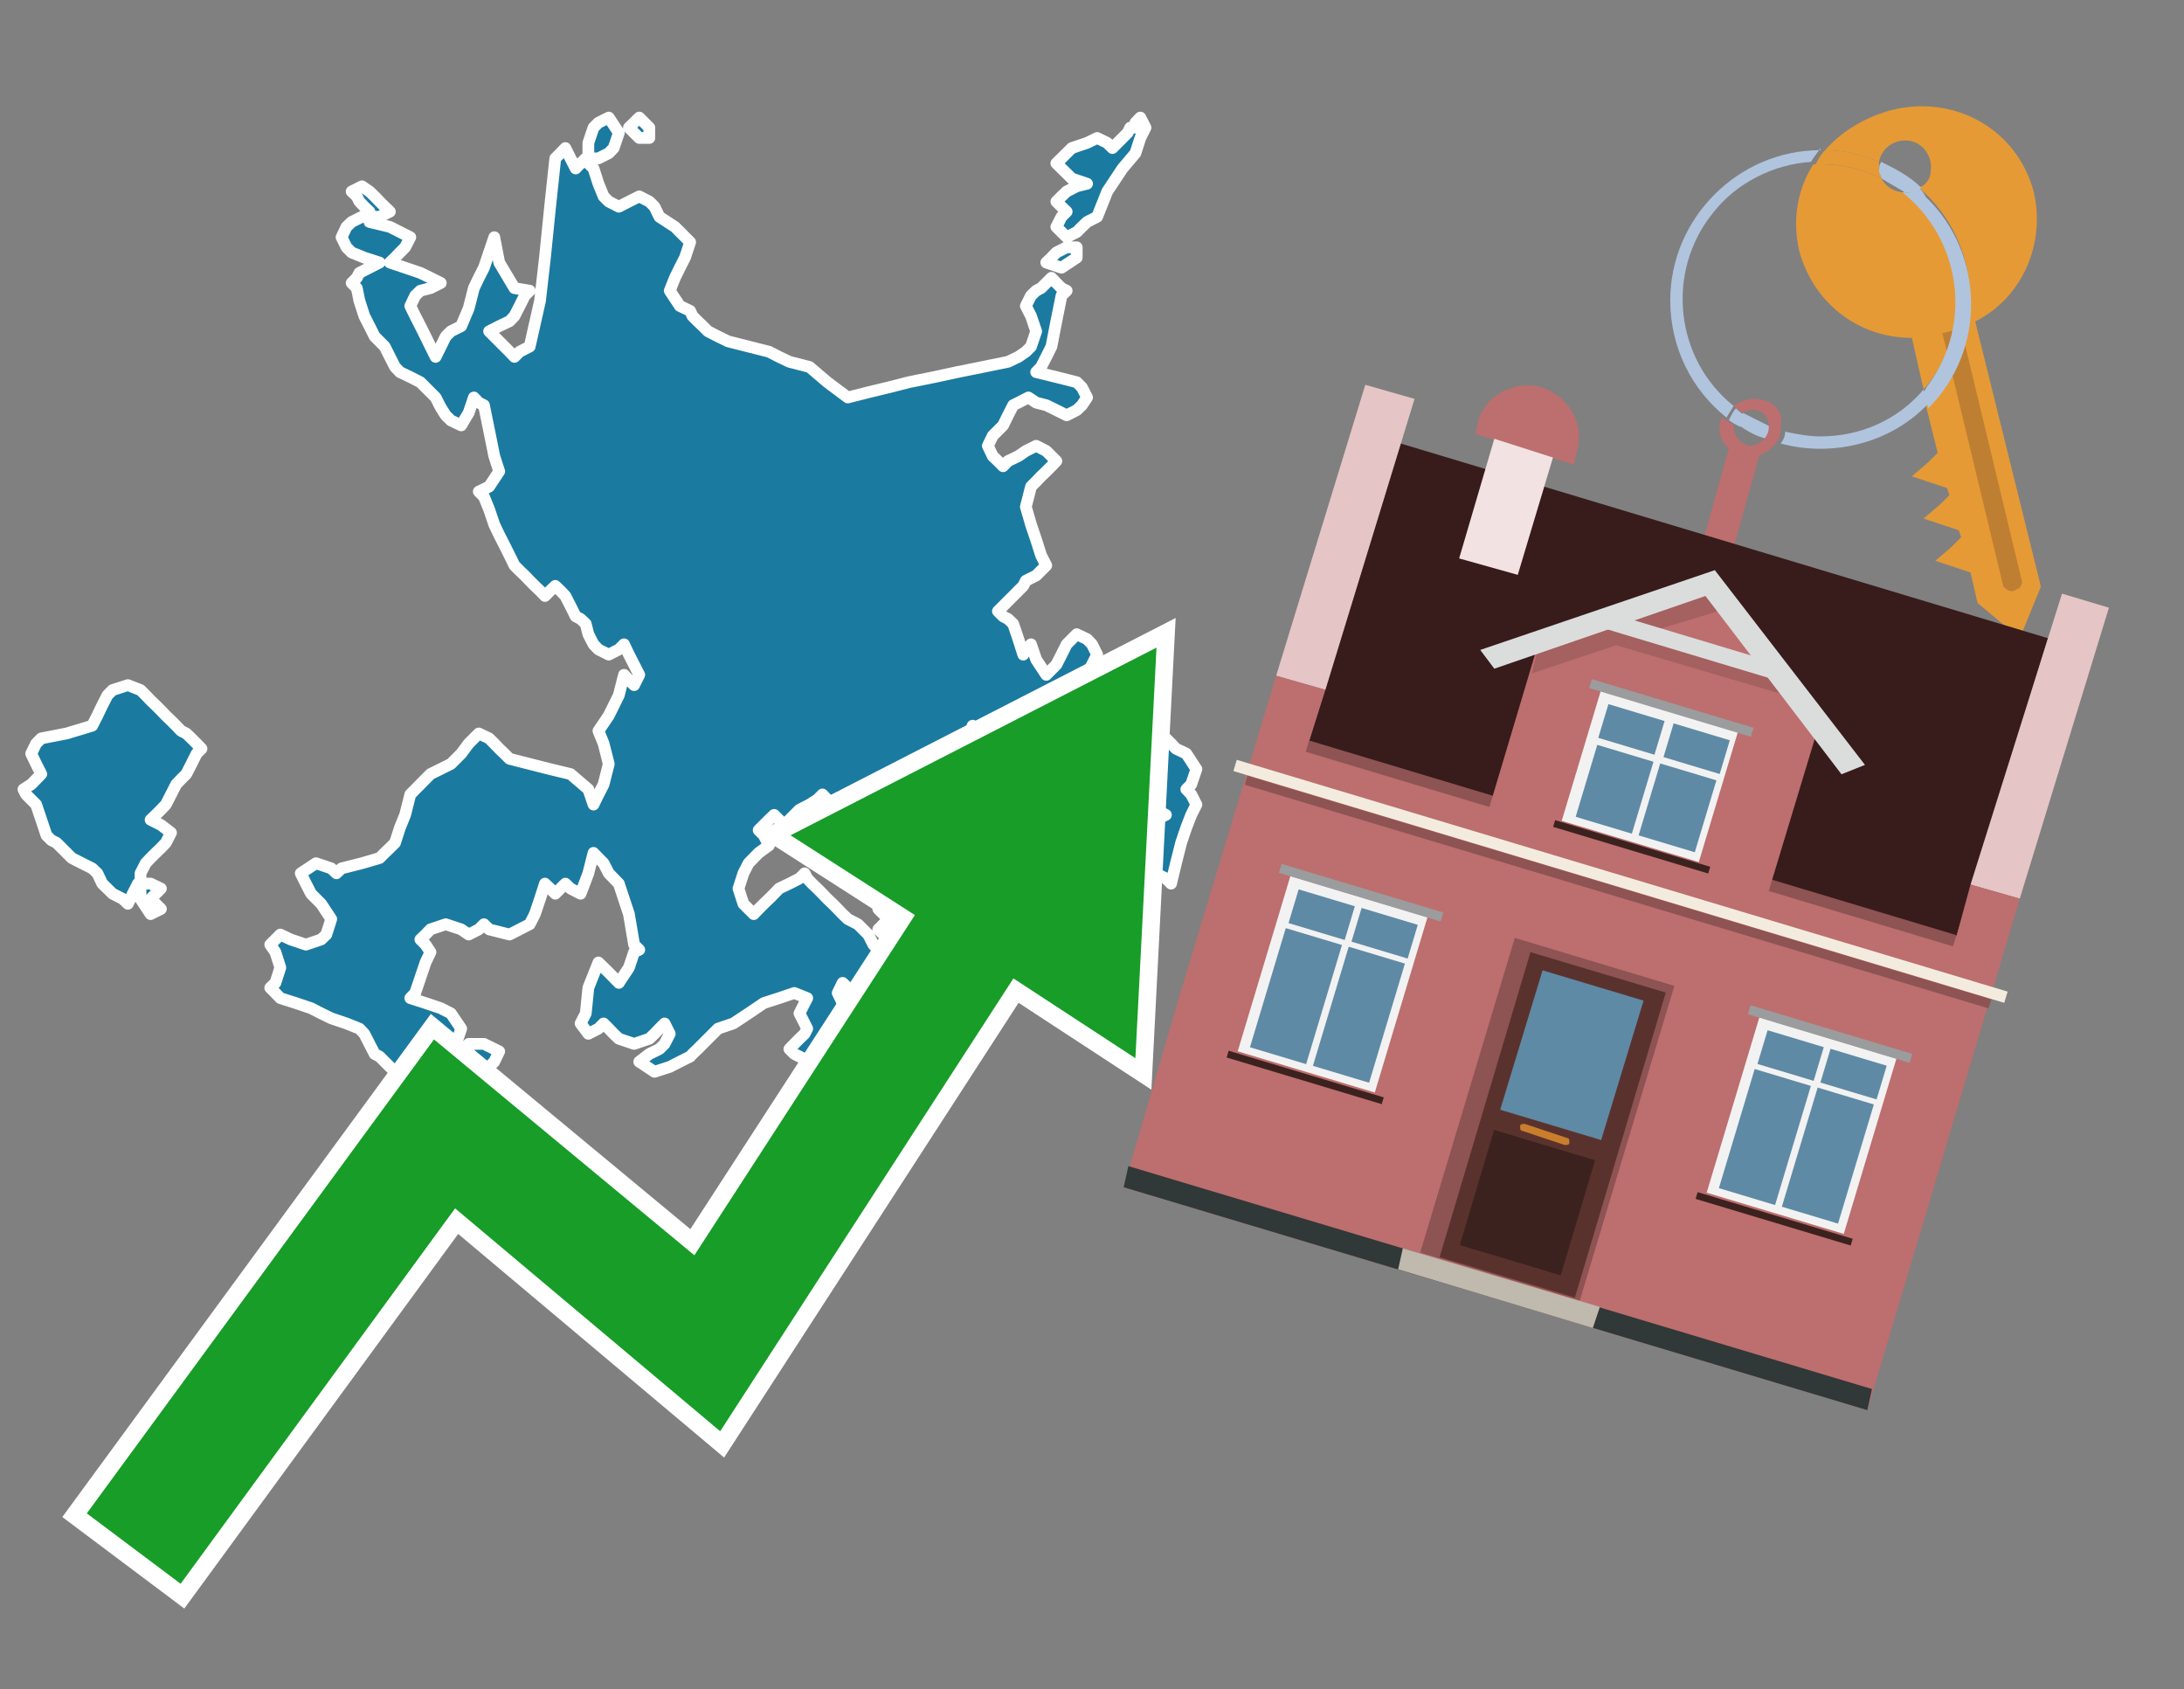 <?xml version="1.0" encoding="utf-8"?>
<!-- Generator: Adobe Illustrator 26.0.3, SVG Export Plug-In . SVG Version: 6.00 Build 0)  -->
<svg version="1.1" id="Text" xmlns="http://www.w3.org/2000/svg" xmlns:xlink="http://www.w3.org/1999/xlink" x="0px" y="0px"
	 width="93.1px" height="72px" viewBox="0 0 93.1 72" style="enable-background:new 0 0 93.1 72;" xml:space="preserve">
<rect x="0" y="0" width="93.1" height="72" fill="#808080" stroke="none"/>
<style type="text/css">
	.st0{fill:#1B7AA0;stroke:#FFFFFF;stroke-width:0.5;stroke-linejoin:round;}
	.st1{fill:none;stroke:#FFFFFF;stroke-width:1.5;stroke-miterlimit:10;}
	.st2{fill:#179D28;}
	.st3{fill:#E69A35;}
	.st4{fill:#B0C4DE;}
	.st5{fill:#BD6E6E;}
	.st6{fill:#BF7F32;}
	.st7{fill-rule:evenodd;clip-rule:evenodd;fill:#381B1B;}
	.st8{fill-rule:evenodd;clip-rule:evenodd;fill:#E5C5C5;}
	.st9{fill-rule:evenodd;clip-rule:evenodd;fill:#BD6E6E;}
	.st10{fill-rule:evenodd;clip-rule:evenodd;fill:#303838;}
	.st11{fill-rule:evenodd;clip-rule:evenodd;fill:#8E5353;}
	.st12{fill-rule:evenodd;clip-rule:evenodd;fill:#F3ECDE;}
	.st13{fill-rule:evenodd;clip-rule:evenodd;fill:#F2E2E2;}
	.st14{fill-rule:evenodd;clip-rule:evenodd;fill:#C0B9AD;}
	.st15{fill:#5A322D;}
	.st16{fill:#5F8AA5;}
	.st17{fill:#3C221E;}
	.st18{fill:#C87E2C;}
	.st19{opacity:0.5;fill-rule:evenodd;clip-rule:evenodd;fill:#8E5353;}
	.st20{fill-rule:evenodd;clip-rule:evenodd;fill:#DBDDDC;}
	.st21{fill-rule:evenodd;clip-rule:evenodd;fill:#F2F2F2;}
	.st22{fill-rule:evenodd;clip-rule:evenodd;fill:#5F8AA5;}
	.st23{fill-rule:evenodd;clip-rule:evenodd;fill:#9B9C9D;}
	.st24{fill-rule:evenodd;clip-rule:evenodd;fill:#3C221E;}
</style>
<path class="st0" d="M20.63,44.49L21.28,44.81L21.07,45.25L20.85,45.47L20.63,45.68L20.41,45.9L20.2,46.12L19.98,45.68L19.76,45.25L19.66,45.03L19.76,44.92L19.98,44.71L19.98,44.49ZM6.42,37.66L6.86,37.87L6.64,38.09L6.42,38.31L6.64,38.52L6.86,38.74L6.42,38.96L5.99,38.31L5.99,37.66ZM5.88,37.66L5.66,38.09L5.45,38.52L5.23,38.31L4.8,38.09L4.36,37.66L4.15,37.22L3.93,37.01L3.49,36.79L3.06,36.57L2.84,36.35L2.63,36.14L2.41,35.92L2.19,35.81L1.98,35.6L1.76,34.94L1.54,34.29L1.33,34.08L1.11,33.86L1.0,33.64L1.33,33.43L1.76,32.99L1.54,32.56L1.33,32.12L1.54,31.69L1.76,31.47L2.84,31.26L3.93,30.93L4.15,30.5L4.36,30.06L4.58,29.63L4.8,29.41L5.45,29.2L5.99,29.41L6.21,29.63L6.42,29.85L6.64,30.06L6.86,30.28L7.07,30.5L7.29,30.71L7.51,30.93L7.72,31.15L7.94,31.26L8.16,31.47L8.38,31.69L8.59,31.91L8.38,32.12L8.16,32.56L7.94,32.99L7.72,33.21L7.51,33.43L7.29,33.86L7.07,34.29L6.86,34.51L6.64,34.73L6.42,34.94L6.86,35.16L7.29,35.49L7.07,35.92L6.86,36.14L6.64,36.35L6.42,36.57L6.21,36.79L5.99,37.22L5.99,37.66ZM15.75,9.02L15.53,8.81L15.32,8.59L15.21,8.37L14.99,8.16L15.43,7.94L15.75,8.16L15.97,8.37L16.18,8.59L16.4,8.81L16.62,9.02L16.18,9.24L15.75,9.24ZM15.75,9.46L16.62,9.67L17.49,10.11L17.27,10.54L17.05,10.76L16.84,10.98L16.62,11.19L17.27,11.41L17.92,11.63L18.35,11.84L18.79,12.06L18.35,12.28L17.92,12.39L17.7,12.6L17.49,13.04L17.7,13.47L17.92,13.9L18.14,14.34L18.35,14.77L18.57,15.21L18.79,14.77L19.0,14.34L19.22,14.12L19.66,13.9L19.98,13.14L20.2,12.28L20.41,11.84L20.63,11.41L20.85,10.76L21.07,10.11L21.28,11.19L21.93,12.28L22.58,12.39L22.37,12.6L22.15,13.04L21.93,13.47L21.72,13.69L21.28,13.9L20.85,14.12L21.07,14.34L21.28,14.55L21.5,14.77L21.72,14.99L21.93,15.21L22.15,14.99L22.58,14.77L23.02,12.82L23.23,10.98L23.45,8.81L23.67,6.75L23.89,6.53L24.1,6.31L24.32,6.75L24.54,7.18L24.75,6.96L24.97,6.75L25.08,6.96L25.3,7.18L25.51,7.83L25.73,8.37L25.95,8.59L26.38,8.81L26.81,8.59L27.25,8.37L27.68,8.59L27.9,8.81L28.11,9.24L28.77,9.67L29.42,10.32L29.2,10.98L28.98,11.41L28.77,11.84L28.55,12.39L28.98,13.04L29.42,13.25L29.52,13.47L29.74,13.69L29.96,13.9L30.18,14.12L30.61,14.34L31.04,14.55L31.91,14.77L32.78,14.99L33.21,15.21L33.65,15.42L34.51,15.64L35.27,16.29L36.14,16.94L37.01,16.72L37.88,16.51L38.74,16.29L39.83,16.07L40.8,15.86L41.89,15.64L42.97,15.42L43.41,15.21L43.73,14.99L43.95,14.77L44.17,14.12L43.95,13.47L43.73,13.04L43.95,12.6L44.17,12.39L44.38,12.28L44.6,12.06L44.82,11.84L45.03,12.06L45.25,12.28L45.47,12.39L45.25,12.6L45.03,13.69L44.82,14.77L44.6,15.21L44.38,15.64L44.17,15.86L45.03,16.07L45.9,16.29L46.12,16.51L46.34,16.94L46.12,17.27L45.9,17.48L45.47,17.7L45.03,17.48L44.6,17.27L44.17,17.16L43.84,16.94L43.41,17.16L43.19,17.27L42.97,17.7L42.76,18.13L42.54,18.35L42.32,18.57L42.11,19.0L42.32,19.44L42.54,19.65L42.76,19.87L42.97,19.65L43.41,19.44L43.73,19.22L44.17,19.0L44.6,19.22L44.82,19.44L45.03,19.65L44.82,19.87L44.6,20.09L44.38,20.3L44.17,20.52L43.95,20.74L43.73,21.6L43.95,22.36L44.17,23.01L44.38,23.67L44.6,24.1L44.17,24.53L43.73,24.75L43.62,24.97L43.41,25.18L43.19,25.4L42.97,25.62L42.76,25.83L42.54,26.05L42.76,26.27L42.97,26.38L43.19,26.59L43.41,27.24L43.62,27.9L43.73,27.68L43.95,27.46L44.17,28.11L44.6,28.76L45.03,28.33L45.25,27.9L45.47,27.46L45.9,27.03L46.34,27.24L46.55,27.46L46.77,27.9L46.55,28.33L46.34,28.76L46.55,29.2L46.77,28.98L46.99,28.76L47.2,28.98L47.64,29.2L48.07,29.63L47.64,30.06L47.2,30.28L46.99,30.5L46.77,30.71L46.34,30.93L45.9,31.26L46.12,31.69L46.34,31.47L46.77,31.26L47.2,31.47L48.07,31.69L48.83,31.26L49.05,30.93L49.26,31.15L49.48,31.26L49.7,31.47L49.92,31.69L50.13,31.91L50.57,32.12L51.0,32.78L50.78,33.43L50.57,33.64L50.78,33.86L51.0,34.29L50.78,34.73L50.57,35.27L50.35,35.92L50.13,36.79L49.92,37.66L49.7,37.44L49.26,37.22L48.83,37.44L48.4,37.66L48.07,37.44L47.85,37.22L47.64,37.01L47.42,36.79L47.2,36.57L47.42,36.35L47.64,36.14L47.42,35.92L47.2,35.49L47.42,35.16L47.64,35.38L47.85,35.6L48.07,35.38L48.83,35.16L49.7,34.73L48.83,34.29L48.07,34.51L47.85,34.73L47.64,34.51L46.99,34.29L46.34,34.08L46.12,33.86L45.9,34.08L45.69,34.29L45.47,34.51L45.03,34.73L44.6,34.29L44.17,33.86L43.73,33.21L43.41,32.56L42.97,32.34L42.76,32.12L42.54,31.91L42.11,31.69L41.67,31.26L41.46,30.93L41.24,31.47L41.02,32.12L40.8,32.34L40.59,32.56L40.37,32.99L40.15,33.43L39.94,33.86L40.37,34.29L40.8,34.51L41.02,34.73L41.24,35.16L41.02,35.6L40.8,35.81L40.37,35.92L39.94,35.81L39.72,35.6L39.5,35.38L39.29,35.16L39.07,34.94L38.64,34.73L38.31,34.51L38.53,34.29L38.74,34.08L38.53,33.86L38.31,33.64L38.09,33.43L37.88,34.29L37.66,35.16L37.44,35.38L37.01,35.6L36.57,35.38L36.14,35.16L35.71,34.73L35.49,34.29L35.27,34.08L35.06,33.86L34.84,34.08L34.51,34.29L34.08,34.51L33.86,34.73L33.65,34.94L33.43,35.16L33.21,34.94L33.0,34.73L32.78,34.94L32.56,35.16L32.34,35.38L32.56,35.6L32.78,36.03L32.34,36.35L31.91,36.79L31.69,37.22L31.48,37.87L31.69,38.52L31.91,38.74L32.13,38.96L32.34,38.74L32.56,38.52L32.78,38.31L33.0,38.09L33.21,37.87L33.65,37.66L34.08,37.44L34.3,37.22L34.41,37.44L34.62,37.66L34.84,37.87L35.06,38.09L35.27,38.31L35.49,38.52L35.71,38.74L35.92,38.96L36.14,39.17L36.57,39.39L37.01,39.83L37.23,40.26L37.44,40.48L37.66,40.58L37.88,40.8L37.66,41.02L37.44,41.24L37.23,41.45L37.01,41.67L37.23,41.89L37.44,42.32L37.66,42.75L37.88,42.97L37.44,43.19L37.01,42.75L36.57,42.32L36.14,42.1L35.92,41.89L35.71,42.32L35.92,42.75L36.14,43.4L35.92,44.06L35.71,44.27L35.49,44.49L35.27,44.71L35.06,44.92L34.84,45.03L34.51,45.25L34.08,45.03L33.86,44.92L33.65,44.71L33.86,44.49L34.08,44.27L34.3,44.06L34.41,43.84L34.3,43.62L34.08,43.19L34.3,42.75L34.41,42.54L33.86,42.32L33.21,42.54L32.56,42.75L31.91,43.19L31.26,43.62L30.61,43.84L30.39,44.06L30.18,44.27L29.96,44.49L29.74,44.71L29.52,44.92L29.42,45.03L28.98,45.25L28.55,45.47L27.9,45.68L27.25,45.25L27.68,44.92L28.11,44.71L28.33,44.49L28.55,44.06L28.33,43.62L28.11,43.84L27.9,44.06L27.68,44.27L27.03,44.49L26.38,44.27L26.16,44.06L25.95,43.84L25.73,43.62L25.51,43.84L25.08,44.06L24.75,43.62L24.97,43.19L25.08,42.1L25.51,41.02L25.95,41.45L26.38,41.89L26.81,41.24L27.03,40.58L27.25,40.48L27.03,40.26L26.81,38.96L26.38,37.66L25.95,37.22L25.73,36.79L25.51,36.57L25.3,36.35L25.08,37.22L24.75,38.09L24.32,37.87L24.1,37.66L23.89,37.87L23.67,38.09L23.45,37.87L23.23,37.66L23.02,38.31L22.8,38.96L22.58,39.39L21.72,39.83L20.85,39.61L20.63,39.39L20.41,39.61L19.98,39.83L19.66,39.61L19.0,39.39L18.35,39.61L18.14,39.83L17.92,40.04L18.14,40.26L18.35,40.58L18.14,41.02L17.92,41.67L17.7,42.32L17.49,42.54L18.14,42.75L18.79,42.97L19.22,43.19L19.66,43.84L19.44,44.49L19.22,44.81L19.0,45.25L18.79,45.68L19.0,46.12L19.22,46.55L18.57,46.98L17.92,46.77L17.7,46.55L17.49,46.33L17.27,46.12L17.05,45.9L16.84,45.68L16.62,45.47L16.4,45.25L16.18,45.03L15.97,44.92L15.75,44.49L15.53,44.06L15.32,43.84L14.77,43.62L14.12,43.4L13.69,43.19L13.26,42.97L12.61,42.75L11.95,42.54L11.74,42.32L11.52,42.1L11.74,41.89L11.95,41.24L11.74,40.58L11.52,40.26L11.95,39.83L12.39,40.04L13.04,40.26L13.69,40.04L13.91,39.83L14.12,39.17L13.69,38.52L13.26,38.09L13.04,37.66L12.82,37.22L13.47,36.79L14.12,37.01L14.34,37.22L14.56,37.01L15.43,36.79L16.18,36.57L16.4,36.35L16.62,36.14L16.84,35.92L17.05,35.27L17.27,34.73L17.49,33.86L18.35,32.99L19.22,32.56L19.66,32.12L19.98,31.69L20.41,31.26L20.85,31.47L21.07,31.69L21.28,31.91L21.5,32.12L21.72,32.34L22.58,32.56L23.45,32.78L24.32,32.99L25.08,33.64L25.3,34.29L25.51,33.86L25.73,33.43L25.95,32.56L25.73,31.69L25.51,31.15L25.95,30.5L26.38,29.63L26.6,28.76L26.81,28.98L27.03,29.2L27.25,28.76L27.03,28.33L26.81,27.9L26.6,27.46L26.38,27.68L25.95,27.9L25.51,27.68L25.3,27.46L25.08,27.03L24.97,26.59L24.75,26.38L24.54,26.27L24.32,25.83L24.1,25.4L23.89,25.18L23.67,24.97L23.45,25.18L23.23,25.4L23.02,25.18L22.8,24.97L22.58,24.75L22.37,24.53L22.15,24.32L21.93,24.1L21.72,23.67L21.5,23.23L21.28,22.8L21.07,22.36L20.85,21.71L20.63,21.17L20.41,20.95L20.85,20.74L21.28,20.09L21.07,19.44L20.85,18.35L20.63,17.27L20.41,17.16L20.2,16.94L19.98,17.59L19.66,18.13L19.22,17.92L19.0,17.7L18.79,17.37L18.57,16.94L18.35,16.72L18.14,16.51L17.92,16.29L17.49,16.07L17.05,15.86L16.84,15.64L16.62,15.21L16.4,14.77L16.18,14.55L15.97,14.34L15.75,13.9L15.53,13.47L15.32,12.82L15.21,12.28L14.99,12.06L15.21,11.84L15.32,11.63L15.75,11.41L16.18,11.19L15.53,10.98L14.99,10.76L14.77,10.54L14.56,10.11L14.77,9.67L14.99,9.46L15.43,9.24L15.75,9.24ZM37.88,40.26L37.66,39.83L37.44,39.61L37.66,39.39L37.88,39.17L37.66,38.96L37.44,38.74L37.66,38.52L37.88,38.09L38.09,37.66L38.31,37.44L38.53,37.22L38.74,37.87L38.53,38.52L38.31,38.74L38.64,38.96L39.07,39.39L39.5,39.83L39.94,40.04L40.15,40.26L40.37,40.48L40.15,40.58L39.94,41.24L39.72,41.89L39.5,41.67L39.29,41.45L39.07,41.02L38.53,40.58L37.88,40.58ZM45.9,10.98L45.25,11.41L44.6,11.19L44.82,10.98L45.03,10.76L45.47,10.54L45.9,10.54ZM27.25,5.88L26.81,5.44L27.25,5.01L27.68,5.44L27.68,5.88ZM25.08,6.09L25.3,5.44L25.51,5.23L25.95,5.01L26.38,5.66L26.16,6.31L25.95,6.53L25.51,6.75L25.08,6.75ZM48.4,5.23L48.61,5.01L48.83,5.44L48.61,5.88L48.4,6.53L47.85,7.18L47.2,8.16L46.77,9.24L46.34,9.46L46.12,9.67L45.9,9.89L45.47,10.11L45.03,9.67L45.25,9.24L45.47,9.02L45.25,8.81L45.03,8.59L45.25,8.37L45.47,8.16L45.9,7.94L46.34,7.83L45.69,7.61L45.03,6.96L45.69,6.31L46.34,6.09L46.77,5.88L47.2,6.09L47.42,6.31L47.64,6.09L47.85,5.88L48.07,5.66L48.18,5.44L48.4,5.44Z"/>
<polygon class="st1" points="49.3,27.6 33.7,35.6 39,39 29.6,53.5 18.5,44.3 3.7,64.5 7.7,67.5 19.4,51.5 30.7,61 43.2,41.7 
	48.4,45.1 "/>
<polygon class="st2" points="49.3,27.6 33.7,35.6 39,39 29.6,53.5 18.5,44.3 3.7,64.5 7.7,67.5 19.4,51.5 30.7,61 43.2,41.7 
	48.4,45.1 "/>
<path class="st3" d="M80.2,7.6c0-0.1-0.1-0.2-0.1-0.3c0-0.1,0-0.3,0-0.4c-0.7-0.3-1.5-0.5-2.3-0.5c-0.2,0.2-0.3,0.4-0.4,0.6
	c0.1,0,0.2,0,0.3,0C78.5,7,79.4,7.2,80.2,7.6z"/>
<path class="st4" d="M77.6,6.4c-3.5,0-6.4,2.9-6.4,6.4c0,2,0.9,3.8,2.4,5c0.1-0.2,0.2-0.3,0.3-0.5c-2.5-2-2.9-5.7-0.9-8.2
	c1-1.3,2.6-2.1,4.2-2.2c0.1-0.2,0.3-0.4,0.4-0.6V6.4z"/>
<path class="st3" d="M84.2,13.7c2-1,3-3.3,2.5-5.5C86,5.5,83.3,4,80.6,4.7c-1.1,0.3-2.1,0.9-2.8,1.7c0.8,0,1.6,0.2,2.3,0.5
	c0.1-0.6,0.7-1,1.3-0.9c0.6,0.1,1,0.7,0.9,1.3c0,0.3-0.2,0.6-0.5,0.7c2.7,2.3,2.9,6.4,0.6,9c-0.1,0.1-0.2,0.2-0.3,0.3l0.5,2
	l-0.4,0.4l-0.7,0.6l0.9,0.3l0.6,0.2l0.1,0.3l-0.4,0.4L82,22.1l0.9,0.3l0.6,0.2l0.1,0.3l-0.4,0.4l-0.7,0.6l0.9,0.3l0.6,0.2l0.3,1.3
	l1.8,1.5L87,25L84.2,13.7z"/>
<path class="st3" d="M81.2,8.2c-0.4,0-0.8-0.2-1-0.6C79.4,7.2,78.5,7,77.6,7c-0.1,0-0.2,0-0.3,0c-0.7,1.1-0.9,2.4-0.6,3.7
	c0.6,2.2,2.5,3.7,4.8,3.7l0.5,2.2c2.1-2.4,1.9-6.1-0.6-8.2C81.3,8.3,81.2,8.3,81.2,8.2z"/>
<path class="st4" d="M74.1,18.1c0.4,0.3,0.8,0.5,1.2,0.6c0.1-0.1,0.2-0.3,0.2-0.5l0,0c-0.4-0.2-0.8-0.4-1.2-0.6
	C74.2,17.8,74.1,17.9,74.1,18.1z"/>
<path class="st4" d="M74.4,17.7c-0.2-0.1-0.3-0.2-0.4-0.3c-0.1,0.1-0.2,0.3-0.3,0.5c0.1,0.1,0.3,0.2,0.5,0.3
	C74.1,17.9,74.2,17.8,74.4,17.7z"/>
<path class="st5" d="M74.8,17c-0.3,0-0.6,0.1-0.9,0.3c0.1,0.1,0.3,0.2,0.4,0.3c0.3-0.2,0.8-0.2,1,0.2c0.1,0.1,0.1,0.3,0.1,0.4l0,0
	c0,0.4-0.3,0.7-0.7,0.8c-0.4,0-0.7-0.3-0.8-0.7c0,0,0,0,0-0.1v-0.1c-0.2-0.1-0.3-0.2-0.5-0.3c-0.2,0.4-0.1,1,0.3,1.3l-1.2,4.3
	l1.3,0.3l1.2-4.3c0.3-0.1,0.5-0.3,0.7-0.5c0.1-0.2,0.2-0.3,0.2-0.5c0-0.1,0-0.1,0-0.2C76.1,17.5,75.5,17,74.8,17z"/>
<path class="st6" d="M86,25.1l-0.2,0.1c-0.2,0-0.3-0.1-0.4-0.2l0,0l-2.6-10.8l0.8-0.2l2.6,10.8C86.2,24.9,86.1,25.1,86,25.1L86,25.1
	z"/>
<path class="st4" d="M80.1,7.3c0,0.1,0.1,0.2,0.1,0.3c0.3,0.2,0.7,0.4,1,0.6c0.1,0,0.2,0,0.3,0c0.1,0,0.3-0.1,0.4-0.2
	c-0.5-0.5-1.1-0.8-1.7-1.1C80.1,7,80.1,7.2,80.1,7.3z"/>
<path class="st4" d="M77.6,18.6c-0.5,0-1-0.1-1.5-0.2c0,0.2-0.1,0.4-0.2,0.5c2.2,0.6,4.7,0,6.3-1.7L82,16.6
	C80.9,17.9,79.3,18.6,77.6,18.6z"/>
<path class="st4" d="M81.8,8c-0.1,0.1-0.2,0.1-0.4,0.2c-0.1,0-0.2,0-0.3,0c2.5,2,3,5.6,1.1,8.2c-0.1,0.1-0.1,0.2-0.2,0.3l0.2,0.7
	c2.5-2.5,2.4-6.6-0.1-9C82,8.2,81.9,8.1,81.8,8L81.8,8z"/>
<g>
	<polygon class="st7" points="55.8,31.6 83.4,39.9 87.3,27.2 59.7,18.9 55.8,31.6 	"/>
	<polygon class="st8" points="54.4,28.8 56.5,29.4 60.3,17 58.2,16.4 54.4,28.8 	"/>
	<polygon class="st8" points="84,37.7 86.1,38.3 89.9,25.9 87.9,25.3 84,37.7 	"/>
	<polygon class="st9" points="50.2,42.7 54.4,28.8 56.5,29.4 55.8,31.6 83.4,39.9 84,37.7 86.1,38.3 79.6,60.1 47.9,50.6 	"/>
	<polygon class="st10" points="47.9,50.6 48.1,49.7 79.8,59.2 79.6,60.1 47.9,50.6 	"/>
	
		<rect x="55.1" y="35.8" transform="matrix(-0.958 -0.288 0.288 -0.958 125.727 90.499)" class="st11" width="28.8" height="0.5"/>
	<path class="st9" d="M67.2,19.3l-0.1,0.5l-4.2-1.3L63,18c0.3-1.2,1.6-1.8,2.7-1.5l0,0C66.9,16.9,67.6,18.1,67.2,19.3z"/>
	
		<rect x="51.9" y="37.3" transform="matrix(0.958 0.288 -0.288 0.958 13.744 -18.297)" class="st12" width="34.3" height="0.5"/>
	
		<rect x="52.4" y="37.8" transform="matrix(0.958 0.288 -0.288 0.958 13.863 -18.242)" class="st11" width="33.1" height="0.4"/>
	<polygon class="st13" points="63.7,18.7 66.2,19.5 64.7,24.5 62.2,23.8 63.7,18.7 	"/>
	<g>
		<polygon class="st14" points="59.6,54.1 59.8,53.2 68.2,55.7 67.9,56.6 59.6,54.1 		"/>
		<g>
			
				<rect x="62.5" y="40.7" transform="matrix(-0.958 -0.288 0.288 -0.958 115.496 112.421)" class="st11" width="7.1" height="14"/>
			<g transform="matrix( 0.861, 0, 0, 0.861, 2148,666.7) ">
				<g>
					<g>
						<g id="Symbol_9_0_Layer2_0_MEMBER_8_MEMBER_12_MEMBER_0_FILL_00000068661617136642869190000009105610180127818117_">
							<path class="st15" d="M-2412.3-725.2l-6.7-2l-4.5,15.1l6.7,2L-2412.3-725.2z"/>
						</g>
					</g>
				</g>
			</g>
			<g transform="matrix( 0.861, 0, 0, 0.861, 2148,666.7) ">
				<g>
					<g id="Symbol_9_0_Layer2_0_MEMBER_8_MEMBER_12_MEMBER_1_MEMBER_1_FILL_00000096743352124702272400000008959002060142450612_">
						<path class="st16" d="M-2418.4-726.3l-2.1,6.9l5,1.5l2.1-6.9L-2418.4-726.3z"/>
					</g>
				</g>
			</g>
			<g transform="matrix( 0.861, 0, 0, 0.861, 2148,666.7) ">
				<g>
					<g id="Symbol_9_0_Layer2_0_MEMBER_8_MEMBER_12_MEMBER_1_MEMBER_1_FILL_00000002379219367519206220000006020086178066684857_">
						<path class="st17" d="M-2420.8-718.4l-1.7,5.7l5,1.5l1.7-5.7L-2420.8-718.4z"/>
					</g>
				</g>
			</g>
			<path class="st18" d="M66.8,48.5l-1.8-0.6c-0.1,0-0.2,0-0.2,0.1l0,0c0,0.1,0,0.2,0.1,0.2l1.8,0.6c0.1,0,0.2,0,0.2-0.1l0,0
				C66.9,48.6,66.9,48.5,66.8,48.5z"/>
		</g>
	</g>
	<polygon class="st9" points="63.4,34.7 75.3,38.3 77.6,30.7 72.9,24.8 65.7,27 	"/>
	<path class="st19" d="M65.6,27.5l1.5-0.5l0,0l0,0l5.9-2l0.4,1L70.1,27c2.1,0.6,5.9,1.8,6,1.8l0.6,1l-7.8-2.3l-3.6,1.2L65.6,27.5z"
		/>
	<polygon class="st20" points="63.1,27.7 73.1,24.3 73.1,24.3 73.1,24.3 79.5,32.6 78.5,33 72.7,25.4 63.7,28.5 	"/>
	
		<rect x="68.2" y="27.2" transform="matrix(-0.958 -0.288 0.288 -0.958 132.968 74.613)" class="st20" width="7.6" height="0.7"/>
	<g>
		
			<rect x="73.8" y="44.1" transform="matrix(-0.958 -0.288 0.288 -0.958 136.596 116.09)" class="st21" width="6.1" height="7.8"/>
		<g>
			<g>
				
					<rect x="72.6" y="47.2" transform="matrix(0.288 -0.958 0.958 0.288 7.147 106.596)" class="st22" width="5.3" height="2.5"/>
			</g>
			<g>
				
					<rect x="75.5" y="43.7" transform="matrix(0.288 -0.958 0.958 0.288 11.309 105.089)" class="st22" width="1.5" height="2.5"/>
			</g>
		</g>
		<g>
			<g>
				<rect x="75.3" y="48" transform="matrix(0.288 -0.958 0.958 0.288 8.287 109.743)" class="st22" width="5.3" height="2.5"/>
			</g>
			<g>
				
					<rect x="78.2" y="44.5" transform="matrix(0.288 -0.958 0.958 0.288 12.448 108.237)" class="st22" width="1.5" height="2.5"/>
			</g>
		</g>
		
			<rect x="74.4" y="43.8" transform="matrix(-0.958 -0.288 0.288 -0.958 140.065 108.687)" class="st23" width="7.2" height="0.4"/>
		
			<rect x="72.2" y="51.7" transform="matrix(-0.958 -0.288 0.288 -0.958 133.169 123.406)" class="st24" width="6.9" height="0.3"/>
	</g>
	<g>
		
			<rect x="53.8" y="38.1" transform="matrix(-0.958 -0.288 0.288 -0.958 99.173 98.557)" class="st21" width="6.1" height="7.8"/>
		<g>
			<g>
				
					<rect x="52.6" y="41.2" transform="matrix(0.288 -0.958 0.958 0.288 -1.335 83.159)" class="st22" width="5.3" height="2.5"/>
			</g>
			<g>
				
					<rect x="55.5" y="37.7" transform="matrix(0.288 -0.958 0.958 0.288 2.827 81.653)" class="st22" width="1.5" height="2.5"/>
			</g>
		</g>
		<g>
			<g>
				<rect x="55.3" y="42" transform="matrix(0.288 -0.958 0.958 0.288 -0.195 86.307)" class="st22" width="5.3" height="2.5"/>
			</g>
			<g>
				
					<rect x="58.2" y="38.5" transform="matrix(0.288 -0.958 0.958 0.288 3.966 84.801)" class="st22" width="1.5" height="2.5"/>
			</g>
		</g>
		
			<rect x="54.4" y="37.8" transform="matrix(-0.958 -0.288 0.288 -0.958 102.642 91.154)" class="st23" width="7.2" height="0.4"/>
		
			<rect x="52.2" y="45.7" transform="matrix(-0.958 -0.288 0.288 -0.958 95.746 105.872)" class="st24" width="6.9" height="0.3"/>
	</g>
	<g>
		
			<rect x="67.4" y="30.3" transform="matrix(-0.958 -0.288 0.288 -0.958 128.26 85.178)" class="st21" width="6.1" height="5.8"/>
		<g>
			<g>
				
					<rect x="67.2" y="32.4" transform="matrix(0.288 -0.958 0.958 0.288 16.775 89.858)" class="st22" width="3.2" height="2.5"/>
			</g>
			<g>
				
					<rect x="68.8" y="29.8" transform="matrix(0.288 -0.958 0.958 0.288 19.769 88.775)" class="st22" width="1.5" height="2.5"/>
			</g>
		</g>
		<g>
			<g>
				
					<rect x="69.9" y="33.2" transform="matrix(0.288 -0.958 0.958 0.288 17.914 93.006)" class="st22" width="3.2" height="2.5"/>
			</g>
			<g>
				
					<rect x="71.5" y="30.7" transform="matrix(0.288 -0.958 0.958 0.288 20.909 91.923)" class="st22" width="1.5" height="2.5"/>
			</g>
		</g>
		
			<rect x="67.7" y="30" transform="matrix(-0.958 -0.288 0.288 -0.958 130.855 79.639)" class="st23" width="7.2" height="0.4"/>
		
			<rect x="66" y="35.9" transform="matrix(-0.958 -0.288 0.288 -0.958 125.706 90.629)" class="st24" width="6.9" height="0.3"/>
	</g>
</g>
</svg>
